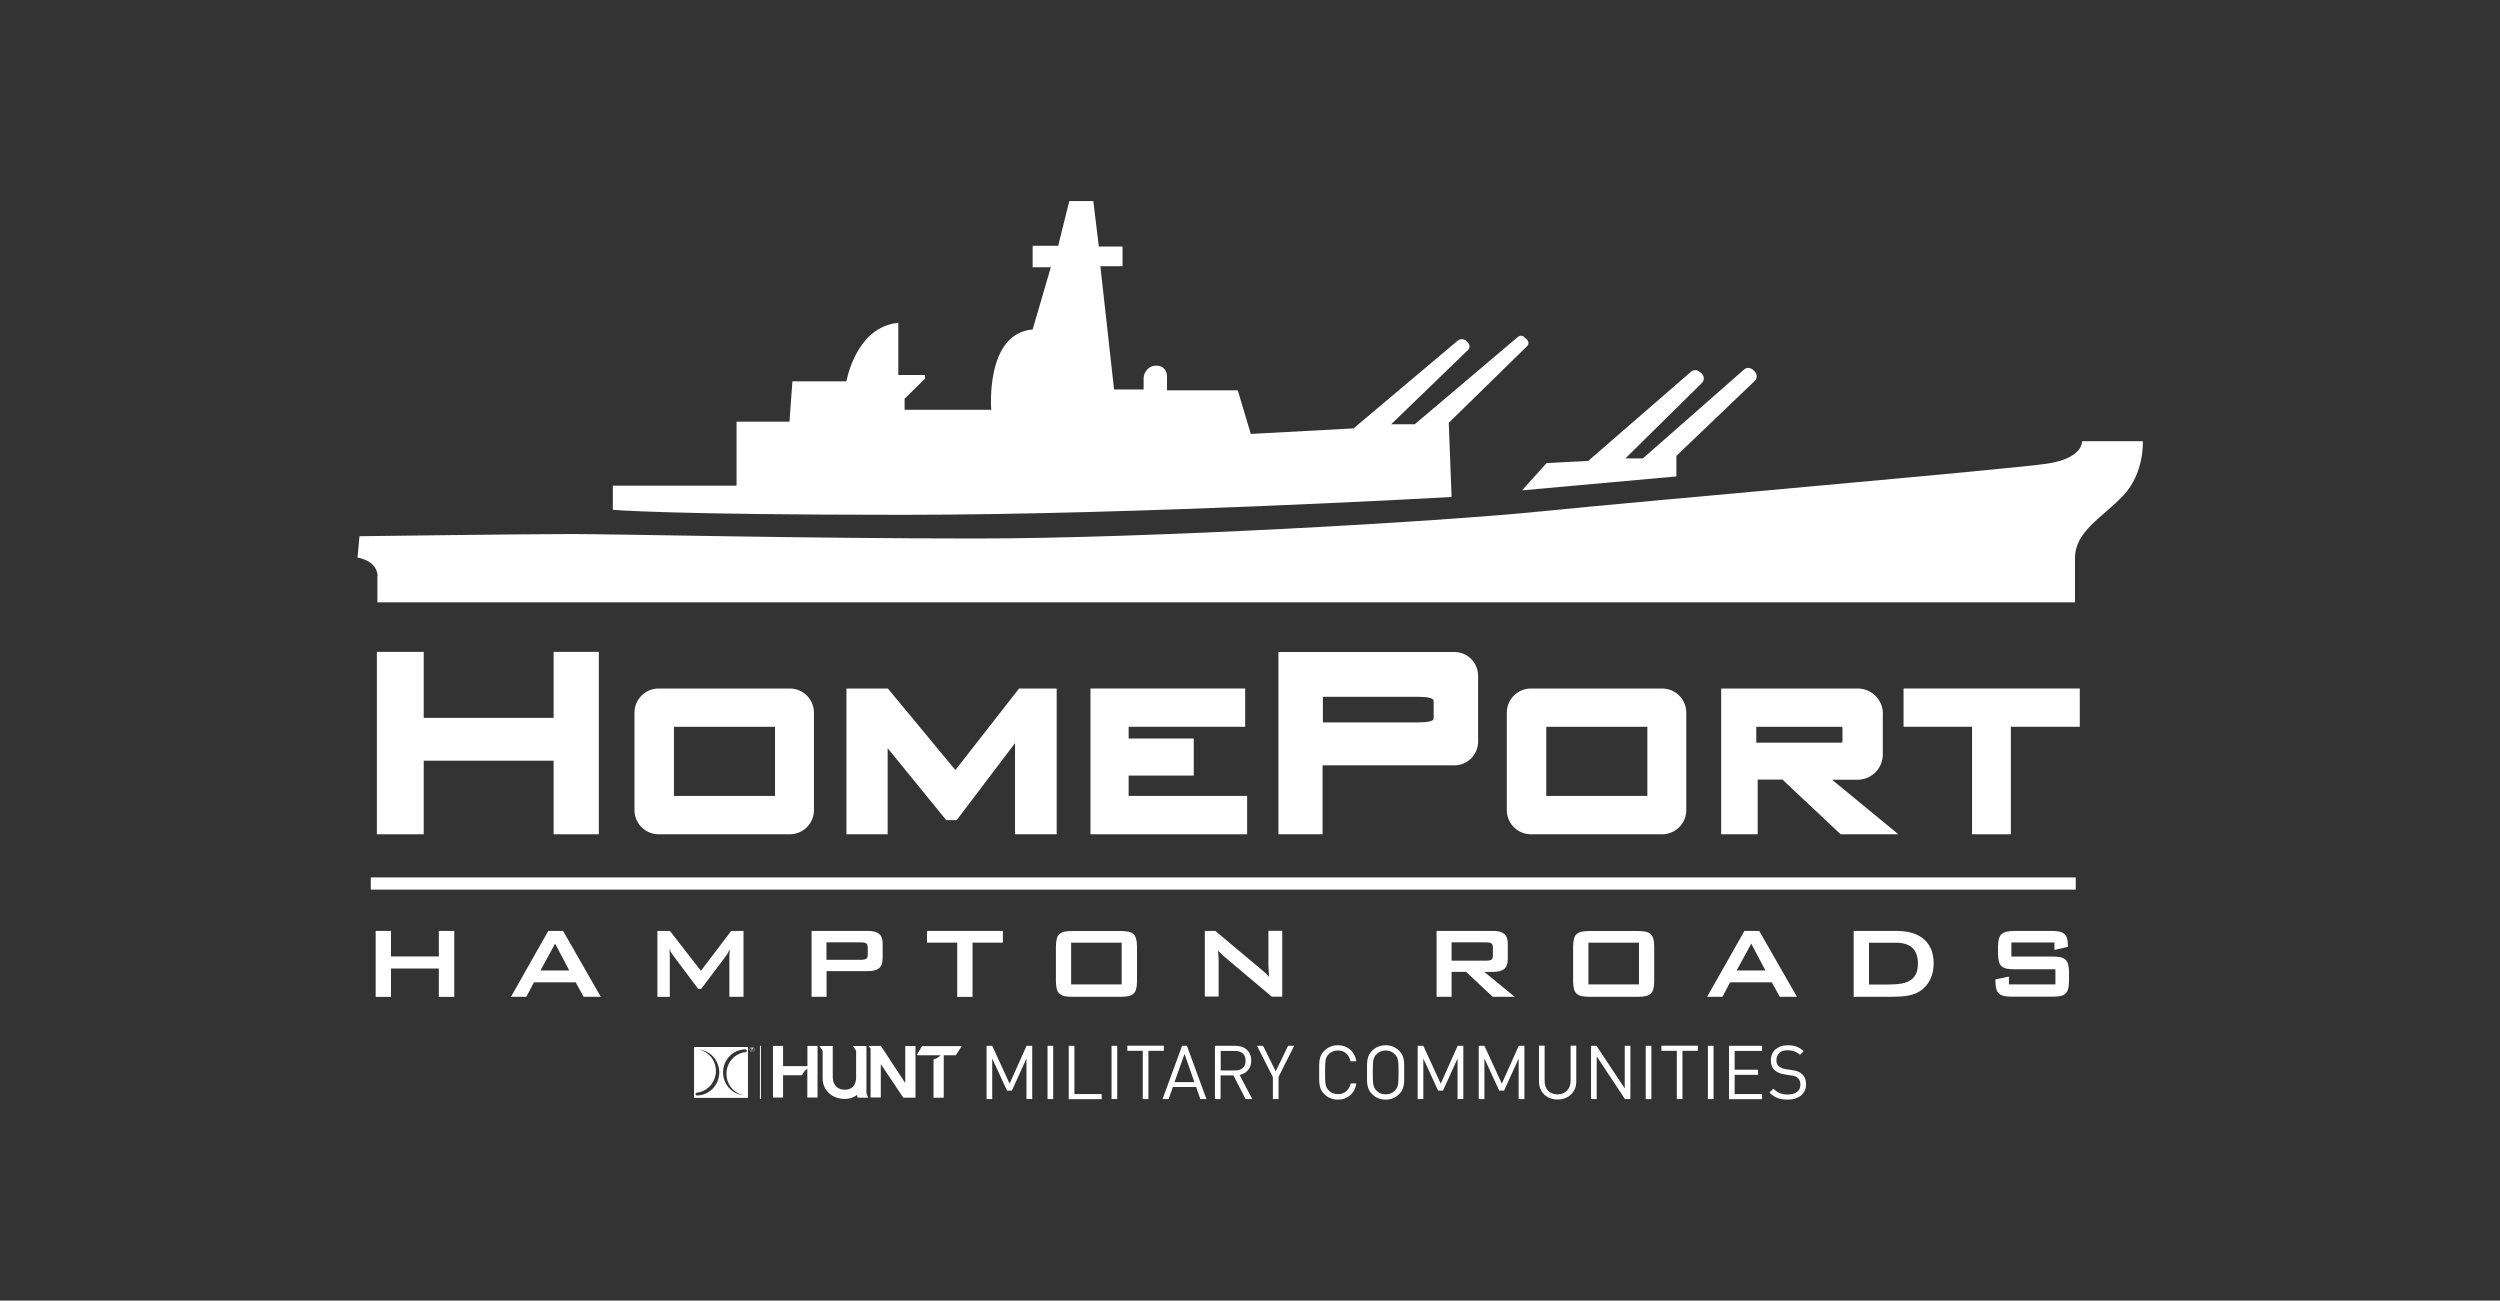 <?xml version="1.0" encoding="UTF-8"?>
<svg id="Layer_1" data-name="Layer 1" xmlns="http://www.w3.org/2000/svg" viewBox="0 0 229.99 119.65">
  <rect x="0" y="0" width="229.99" height="119.65" fill="#333333" stroke="none"/>
  <defs>
    <style>
      .cls-1 {
        fill: #fff;
      }
    </style>
  </defs>
  <g>
    <path class="cls-1" d="M34.72,52.97v2.44h156.17v-4.05c0-2.49,2.45-3.68,4.43-5.76,1.98-2.08,1.81-5.01,1.81-5.01h-5.59s.14,1.55-3.18,2.06c-3.32.51-36.99,3.42-46.54,4.39-9.55.97-36.33,2.5-52.06,2.5s-32.95-.41-37.19-.41-19.5.2-19.5.2l-.18,1.97s1.73.2,1.85,1.65Z"/>
    <path class="cls-1" d="M56.38,46.89v-2.21h11.38v-5.89h4.87l.27-3.71h4.97s.85-5.01,4.77-5.38v4.8h2.45v.34l-1.87,1.84v1.02h7.97s-.58-7.02,3.81-7.39l1.67-5.72h-1.67v-1.98h2.35l1.02-4.11h2.21l.51,4.18h2.18v1.81h-2.04l1.26,11.34h2.72v-1.09c0-.33.33-1.1,1.15-1.1s1,.64,1,.97v1.3h6.51l1.2,4.01,9.45-.51,9.57-8.06c.26-.22.65-.19.87.08l.12.14c.16.19.14.46-.03.63l-7.07,6.83h2.17l9.51-8.05c.15-.13.38-.13.53,0l.29.27c.17.16.18.42.01.59l-7.21,7.06.26,6.82s-28.79,1.64-50.45,1.64-26.72-.46-26.72-.46"/>
    <path class="cls-1" d="M140.02,45.11l14.2-1.28v-1.89l7.2-6.89c.25-.24.25-.64,0-.88l-.17-.16c-.23-.21-.58-.22-.81-.01l-9.3,8.17h-1.61l7.03-6.93c.26-.25.24-.67-.04-.9l-.18-.15c-.23-.19-.56-.18-.78.01l-9.45,8.2-3.83.2-2.25,2.5Z"/>
    <rect class="cls-1" x="34.11" y="80.72" width="156.85" height="1.12"/>
    <g>
      <polygon class="cls-1" points="34.56 85.64 35.97 85.64 35.97 87.99 40.37 87.99 40.37 85.64 41.79 85.64 41.79 91.71 40.37 91.71 40.37 89.1 35.97 89.1 35.97 91.71 34.56 91.71 34.56 85.64"/>
      <path class="cls-1" d="M50.44,85.64h1.36l3.47,6.06h-1.58l-.73-1.33h-3.84l-.7,1.33h-1.41l3.43-6.06ZM52.37,89.28l-1.3-2.47-1.35,2.47h2.65Z"/>
      <path class="cls-1" d="M60.49,85.64h1.14l2.85,3.67,2.79-3.67h1.13v6.06h-1.3v-3.75c0-.06,0-.15.01-.25,0-.11.02-.24.03-.39-.06.13-.12.25-.18.36-.06.11-.12.2-.17.27l-2.28,3.03h-.28l-2.28-3.04c-.07-.09-.14-.19-.2-.29-.06-.1-.12-.21-.16-.33.02.24.03.46.03.65v3.75h-1.14v-6.06Z"/>
      <path class="cls-1" d="M74.65,85.64h5.19c.47,0,.81.09,1.03.27.22.18.33.48.33.9v1.35c0,.42-.11.73-.33.91-.22.18-.56.27-1.03.27h-3.8v2.36h-1.38v-6.06ZM76.03,86.69v1.61h3.17c.22,0,.38-.03.48-.09.1-.06.15-.19.15-.39v-.65c0-.2-.05-.33-.15-.39-.1-.06-.26-.09-.48-.09h-3.17Z"/>
      <polygon class="cls-1" points="89.47 91.71 88.06 91.71 88.06 86.72 85.28 86.72 85.28 85.64 92.26 85.64 92.26 86.72 89.47 86.72 89.47 91.71"/>
      <path class="cls-1" d="M97.22,86.37c.05-.19.13-.34.25-.44.12-.11.27-.18.46-.22.19-.04.43-.06.71-.06h4.46c.28,0,.52.02.71.06.19.04.35.12.46.22.12.11.2.25.25.44.05.19.08.42.08.71v3.2c0,.28-.03.52-.08.7-.05.19-.14.34-.25.44-.12.11-.27.18-.46.22-.19.04-.43.06-.71.06h-4.46c-.28,0-.52-.02-.71-.06-.19-.04-.35-.12-.46-.22-.12-.11-.2-.25-.25-.44-.05-.19-.08-.42-.08-.7v-3.2c0-.28.03-.52.08-.71M103.19,86.72h-4.65v3.84h4.65v-3.84Z"/>
      <path class="cls-1" d="M110.84,85.64h.96l4.26,3.57c.12.1.24.21.36.31.11.11.22.22.33.35-.02-.25-.03-.46-.04-.64-.01-.18-.02-.31-.02-.41v-3.19h1.27v6.06h-.96l-4.45-3.75c-.09-.08-.17-.16-.25-.24-.08-.08-.17-.16-.25-.26.02.24.04.43.05.59,0,.16.01.28.01.37v3.28h-1.27v-6.06Z"/>
      <path class="cls-1" d="M132.16,85.64h5.19c.47,0,.81.09,1.03.27.22.18.33.48.33.9v1.42c0,.42-.11.73-.33.91-.22.18-.56.27-1.03.27h-.8l2.79,2.29h-2.02l-2.44-2.29h-1.34v2.29h-1.38v-6.06ZM133.54,86.69v1.69h3.17c.22,0,.38-.03.48-.09.1-.06.15-.19.15-.39v-.73c0-.2-.05-.33-.15-.39-.1-.06-.26-.09-.48-.09h-3.17Z"/>
      <path class="cls-1" d="M144.8,86.37c.05-.19.13-.34.25-.44.12-.11.27-.18.46-.22.19-.04.43-.06.71-.06h4.46c.28,0,.52.02.71.06.19.04.35.12.46.22.12.11.2.25.25.44.05.19.08.42.08.71v3.2c0,.28-.03.52-.08.7-.05.19-.14.34-.25.44-.12.11-.27.18-.46.22-.19.04-.43.06-.71.06h-4.46c-.28,0-.52-.02-.71-.06-.19-.04-.35-.12-.46-.22-.12-.11-.2-.25-.25-.44-.05-.19-.08-.42-.08-.7v-3.2c0-.28.03-.52.08-.71M150.78,86.72h-4.65v3.84h4.65v-3.84Z"/>
      <path class="cls-1" d="M160.48,85.64h1.36l3.47,6.06h-1.58l-.73-1.33h-3.84l-.7,1.33h-1.41l3.43-6.06ZM162.41,89.28l-1.3-2.47-1.35,2.47h2.65Z"/>
      <path class="cls-1" d="M170.54,85.64h3.89c1.14,0,2,.26,2.59.79.58.52.87,1.26.87,2.21,0,.57-.12,1.08-.35,1.53-.23.45-.56.8-.99,1.06-.3.18-.65.3-1.06.37-.41.07-.89.1-1.43.1h-3.53v-6.07ZM173.77,90.57c.45,0,.84-.03,1.17-.09.34-.06.62-.17.84-.32.22-.15.39-.35.5-.6.11-.25.16-.56.16-.94,0-.62-.17-1.09-.5-1.41-.33-.32-.83-.48-1.5-.48h-2.5v3.84h1.82Z"/>
      <path class="cls-1" d="M185.04,86.7v1.3h3.78c.28,0,.52.02.72.06.2.04.35.12.47.22.12.11.2.25.25.44.05.19.08.42.08.71v.83c0,.28-.03.52-.08.71-.05.19-.14.34-.25.44-.12.11-.27.18-.47.22-.2.04-.43.06-.72.06h-3.74c-.28,0-.52-.02-.71-.06-.2-.04-.35-.12-.47-.22-.12-.11-.2-.25-.25-.44-.05-.19-.08-.42-.08-.71v-.16l1.24-.26v.72h4.28v-1.39h-3.78c-.28,0-.52-.02-.71-.06-.19-.04-.35-.12-.46-.22-.12-.11-.2-.25-.25-.44-.05-.19-.08-.42-.08-.71v-.67c0-.28.03-.52.08-.7.05-.19.14-.34.25-.44.12-.1.27-.18.46-.22.19-.04.43-.07.71-.07h3.44c.27,0,.5.02.69.06.19.04.34.11.46.21.12.1.21.24.26.41.05.17.08.39.08.65v.13l-1.24.29v-.69h-3.97Z"/>
    </g>
    <polygon class="cls-1" points="55.09 76.75 50.93 76.75 50.93 69.98 38.98 69.98 38.98 76.75 34.67 76.75 34.67 59.97 38.98 59.97 38.98 66.04 50.93 66.04 50.93 59.97 55.09 59.97 55.09 76.75"/>
    <path class="cls-1" d="M58.37,74.53v-8.97c0-1.22.99-2.22,2.22-2.22h12.07c1.22,0,2.22.99,2.22,2.22v8.97c0,1.22-.99,2.22-2.22,2.22h-12.07c-1.22,0-2.22-.99-2.22-2.22M71.3,66.86h-9.3v6.36h9.3v-6.36Z"/>
    <path class="cls-1" d="M138.62,74.53v-8.97c0-1.22.99-2.22,2.22-2.22h12.07c1.22,0,2.22.99,2.22,2.22v8.97c0,1.22-.99,2.22-2.22,2.22h-12.07c-1.22,0-2.22-.99-2.22-2.22M151.55,66.86h-9.3v6.36h9.3v-6.36Z"/>
    <polygon class="cls-1" points="97.21 76.75 93.38 76.75 93.38 68.36 88.01 75.45 87.05 75.45 81.66 68.83 81.66 76.75 77.87 76.75 77.87 63.34 81.68 63.34 87.89 70.84 93.75 63.34 97.21 63.34 97.21 76.75"/>
    <polygon class="cls-1" points="114.73 76.75 100.32 76.75 100.32 63.34 114.55 63.34 114.55 66.86 103.83 66.86 103.83 67.94 109.82 67.94 109.82 71.35 103.83 71.35 103.83 73.22 114.73 73.22 114.73 76.75"/>
    <path class="cls-1" d="M135.98,62.16v6.06c0,1.21-.98,2.19-2.19,2.19h-12.12v6.34h-4.06v-16.77h16.18c1.21,0,2.19.98,2.19,2.19M131.89,66.09v-1.61c0-.25-.5-.38-1.51-.38h-8.68v2.36h8.68c1.01,0,1.51-.12,1.51-.37"/>
    <path class="cls-1" d="M173.21,65.66v3.75c0,1.28-1.04,2.32-2.32,2.32h-2.35l6.1,5.02h-5.31l-5.35-5.03h-2.28v5.03h-3.36v-13.41h12.56c1.28,0,2.32,1.04,2.32,2.32M169.5,68.25v-1.29c0-.07-.06-.1-.18-.1h-7.75v1.46h7.75c.12,0,.18-.02.18-.07"/>
    <polygon class="cls-1" points="191.33 66.86 184.99 66.86 184.99 76.75 181.42 76.75 181.42 66.86 175.12 66.86 175.12 63.34 191.33 63.34 191.33 66.86"/>
  </g>
  <g>
    <path class="cls-1" d="M94.43,101.11v-3.73l-1.34,2.95h-.45l-1.36-2.95v3.73h-.52v-4.9h.52l1.6,3.48,1.56-3.48h.52v4.9h-.52Z"/>
    <path class="cls-1" d="M96.37,101.11v-4.9h.52v4.9h-.52Z"/>
    <path class="cls-1" d="M98.32,101.11v-4.9h.52v4.44h2.51v.47h-3.03Z"/>
    <path class="cls-1" d="M102.26,101.11v-4.9h.52v4.9h-.52Z"/>
    <path class="cls-1" d="M105.65,96.67v4.44h-.52v-4.44h-1.42v-.47h3.36v.47h-1.42Z"/>
    <path class="cls-1" d="M110.43,101.11l-.39-1.11h-2.14l-.39,1.11h-.56l1.8-4.9h.44l1.8,4.9h-.56ZM108.97,96.96l-.92,2.59h1.83l-.91-2.59Z"/>
    <path class="cls-1" d="M114.59,101.11l-1.12-2.18h-1.18v2.18h-.52v-4.9h1.88c.21,0,.41.03.59.09.18.06.33.15.46.27.13.12.23.26.3.43.07.17.11.36.11.57,0,.36-.1.65-.3.88-.2.23-.45.37-.77.44l1.16,2.22h-.61ZM114.59,97.58c0-.3-.09-.53-.27-.68-.18-.15-.42-.22-.71-.22h-1.31v1.8h1.31c.29,0,.52-.07.71-.22.18-.15.27-.37.27-.68Z"/>
    <path class="cls-1" d="M117.62,99.09v2.02h-.52v-2.02l-1.46-2.88h.56l1.16,2.35,1.14-2.35h.56l-1.45,2.88Z"/>
    <path class="cls-1" d="M124.78,99.69c-.04.23-.11.43-.21.62-.1.18-.22.33-.37.46-.15.12-.32.22-.51.29-.19.07-.39.1-.61.1-.24,0-.47-.04-.69-.13-.21-.09-.4-.21-.57-.38-.11-.11-.2-.23-.27-.36-.06-.12-.11-.26-.14-.42-.03-.15-.05-.33-.05-.52,0-.19,0-.42,0-.69s0-.49,0-.69c0-.19.02-.37.05-.52.03-.15.08-.29.14-.42s.15-.24.27-.36c.17-.16.35-.29.57-.38.21-.09.44-.13.69-.13.22,0,.42.03.61.1.19.07.36.16.51.29.15.12.27.28.37.46.1.18.17.39.21.62h-.54c-.06-.3-.2-.54-.4-.72-.2-.18-.46-.27-.76-.27-.16,0-.32.03-.46.09-.15.06-.28.14-.38.25-.08.08-.14.16-.19.25-.05.09-.08.2-.1.32-.02.13-.04.28-.04.45,0,.18-.01.39-.01.65s0,.47.01.65c0,.18.02.33.04.45.02.13.06.23.1.32.05.09.11.17.19.25.11.11.23.2.38.25.15.06.3.09.46.09.31,0,.56-.09.77-.27.21-.18.34-.42.41-.72h.52Z"/>
    <path class="cls-1" d="M129.18,98.66c0,.26,0,.49,0,.69,0,.2-.02.37-.05.52-.03.15-.08.29-.14.42-.06.12-.15.24-.27.36-.17.17-.35.29-.56.38-.21.09-.44.13-.69.13-.5,0-.91-.17-1.25-.51-.11-.11-.2-.23-.27-.36-.06-.12-.11-.26-.14-.42-.03-.15-.05-.33-.05-.52,0-.19,0-.42,0-.69s0-.49,0-.69c0-.19.02-.37.05-.52.03-.15.08-.29.14-.42s.15-.24.27-.36c.34-.34.76-.51,1.25-.51s.91.17,1.25.51c.11.12.2.23.27.36.06.12.11.26.14.42.03.15.05.33.05.52,0,.2,0,.42,0,.69ZM128.66,98.66c0-.26,0-.47-.01-.65,0-.18-.02-.33-.04-.45-.02-.12-.06-.23-.1-.32-.05-.09-.11-.17-.19-.25-.11-.11-.23-.2-.38-.26-.15-.06-.3-.09-.47-.09s-.32.03-.46.09c-.15.06-.28.15-.38.26-.08.08-.14.16-.19.25-.05.09-.08.2-.1.32-.02.12-.04.27-.04.45,0,.18-.01.39-.01.65s0,.47.01.65c0,.18.02.33.04.45.02.12.06.23.1.32.05.09.11.17.19.25.11.11.23.2.38.26.15.06.3.09.46.09s.32-.03.47-.09c.15-.06.28-.15.38-.26.08-.08.14-.16.19-.25.05-.09.08-.2.1-.32.02-.12.04-.27.04-.45,0-.18.01-.39.01-.65Z"/>
    <path class="cls-1" d="M134.09,101.11v-3.73l-1.34,2.95h-.45l-1.36-2.95v3.73h-.52v-4.9h.52l1.6,3.48,1.56-3.48h.52v4.9h-.52Z"/>
    <path class="cls-1" d="M139.71,101.11v-3.73l-1.34,2.95h-.45l-1.36-2.95v3.73h-.52v-4.9h.52l1.6,3.48,1.56-3.48h.52v4.9h-.52Z"/>
    <path class="cls-1" d="M145.01,99.49c0,.24-.04.47-.13.67-.08.2-.2.38-.36.53-.15.15-.34.26-.54.34-.21.08-.44.12-.69.12s-.48-.04-.69-.12c-.21-.08-.39-.19-.54-.34-.15-.15-.27-.32-.35-.53-.09-.2-.13-.43-.13-.67v-3.29h.52v3.24c0,.19.03.36.08.51.06.15.13.28.24.39.1.11.23.19.38.25.15.06.31.09.49.09s.34-.03.49-.09c.15-.06.27-.14.38-.25.1-.11.18-.23.24-.39.06-.15.09-.32.09-.51v-3.24h.52v3.29Z"/>
    <path class="cls-1" d="M149.49,101.11l-2.6-3.93v3.93h-.52v-4.9h.5l2.6,3.92v-3.92h.52v4.9h-.5Z"/>
    <path class="cls-1" d="M151.4,101.11v-4.9h.52v4.9h-.52Z"/>
    <path class="cls-1" d="M154.78,96.67v4.44h-.52v-4.44h-1.42v-.47h3.36v.47h-1.42Z"/>
    <path class="cls-1" d="M157.12,101.11v-4.9h.52v4.9h-.52Z"/>
    <path class="cls-1" d="M159.06,101.11v-4.9h3.04v.47h-2.52v1.73h2.15v.47h-2.15v1.77h2.52v.47h-3.04Z"/>
    <path class="cls-1" d="M166.15,99.76c0,.22-.04.41-.12.58-.08.17-.2.32-.34.44-.15.12-.33.21-.54.28s-.44.1-.69.1c-.37,0-.68-.05-.94-.15-.26-.1-.51-.27-.74-.5l.36-.36c.2.2.41.34.61.42.21.08.45.12.72.12.36,0,.64-.08.85-.24s.31-.38.31-.67c0-.13-.02-.25-.06-.35-.04-.11-.1-.19-.18-.26-.08-.07-.16-.12-.24-.15-.08-.03-.22-.06-.4-.09l-.57-.09c-.39-.06-.69-.19-.9-.37-.25-.22-.37-.53-.37-.92,0-.21.04-.4.11-.57.07-.17.18-.32.31-.44.14-.12.3-.21.49-.28.19-.07.41-.1.65-.1.31,0,.58.04.81.13.23.09.44.22.65.41l-.34.34c-.15-.14-.31-.24-.49-.31-.17-.07-.39-.11-.65-.11-.33,0-.59.08-.76.25-.18.17-.27.39-.27.66,0,.25.07.44.22.56.08.06.18.12.29.17.12.05.24.08.37.1l.54.08c.12.02.22.04.31.06.09.02.17.04.24.07.07.03.13.06.19.09.06.03.11.07.16.12.28.23.41.56.41.97Z"/>
    <g>
      <g>
        <path class="cls-1" d="M63.85,96.32v4.68h4.96v-4.68h-4.96ZM64.12,100.78c-.07,0-.13-.06-.13-.13s.06-.13.12-.13c.98-.11,1.75-.96,1.75-2,0-.98-.68-1.79-1.58-1.97,1.06.09,1.89,1,1.89,2.11,0,1.16-.92,2.11-2.05,2.12ZM68.58,96.79c-.98.11-1.75.96-1.75,2,0,.98.68,1.79,1.58,1.97-1.06-.09-1.89-1-1.89-2.11,0-1.16.92-2.11,2.05-2.11.07,0,.13.06.13.13s-.06.13-.12.13Z"/>
        <g>
          <path class="cls-1" d="M83.29,99.65c-.48-.71-2.21-3.37-2.23-3.4l-.02-.03h-1.15l.2.25v4.49h.94v-3.07l2.07,3.09h1.12v-4.75h-.94v3.42Z"/>
          <path class="cls-1" d="M74.27,98.08h-2.23v-1.86h-.93v4.75h.93v-2.05h1.73l.02-.03c.11-.23.27-.43.48-.57v2.65h.94v-4.75h-.93v1.86Z"/>
          <path class="cls-1" d="M84.83,96.23l-.43.72h0l-.03.06v.03s.05.04.08.04h0s.03,0,.03,0c.24,0,1.61,0,2.06,0-.17.18-.38.3-.62.37h-.04v3.54h.94v-3.91h1.11l.55-.84h-3.62Z"/>
          <path class="cls-1" d="M79.69,96.23h-1.22s.29.44.29.44v2.44c0,.34-.1,1.14-1.04,1.14-.82,0-1.11-.61-1.11-1.14v-2.88h-1.22s.29.44.29.44v2.54c0,1.09.86,1.89,2.05,1.89.41,0,.84-.15,1.1-.37l.07.25h.96l-.15-.42v-4.32Z"/>
        </g>
        <rect class="cls-1" x="69.91" y="96.21" width=".09" height="4.9"/>
      </g>
      <path class="cls-1" d="M69.34,96.7s-.1.07-.16.07-.11-.02-.16-.07c-.04-.04-.06-.1-.06-.16s.02-.11.07-.16c.04-.04.1-.06.16-.06s.11.02.16.06c.04.04.07.1.07.16s-.02.11-.07.16ZM69.05,96.41s-.06.08-.06.14.02.1.06.14c.04.04.08.06.14.06s.1-.02.14-.06c.04-.04.06-.08.06-.14s-.02-.1-.06-.14c-.04-.04-.08-.06-.14-.06s-.1.02-.14.06ZM69.18,96.42s.05,0,.07,0c.03.01.04.03.04.06,0,.02,0,.04-.02.05,0,0-.02,0-.04.01.02,0,.03.01.04.02,0,.01.01.03.01.04v.02s0,.01,0,.02c0,0,0,.01,0,.01h0s-.04,0-.04,0c0,0,0,0,0,0,0,0,0,0,0,0h0v-.03s0-.05-.02-.06c0,0-.03,0-.05,0h-.03v.1h-.04v-.24h.09ZM69.22,96.46s-.03,0-.05,0h-.04v.09h.04s.03,0,.04,0c.02,0,.03-.02.03-.04,0-.02,0-.03-.02-.04Z"/>
    </g>
  </g>
</svg>